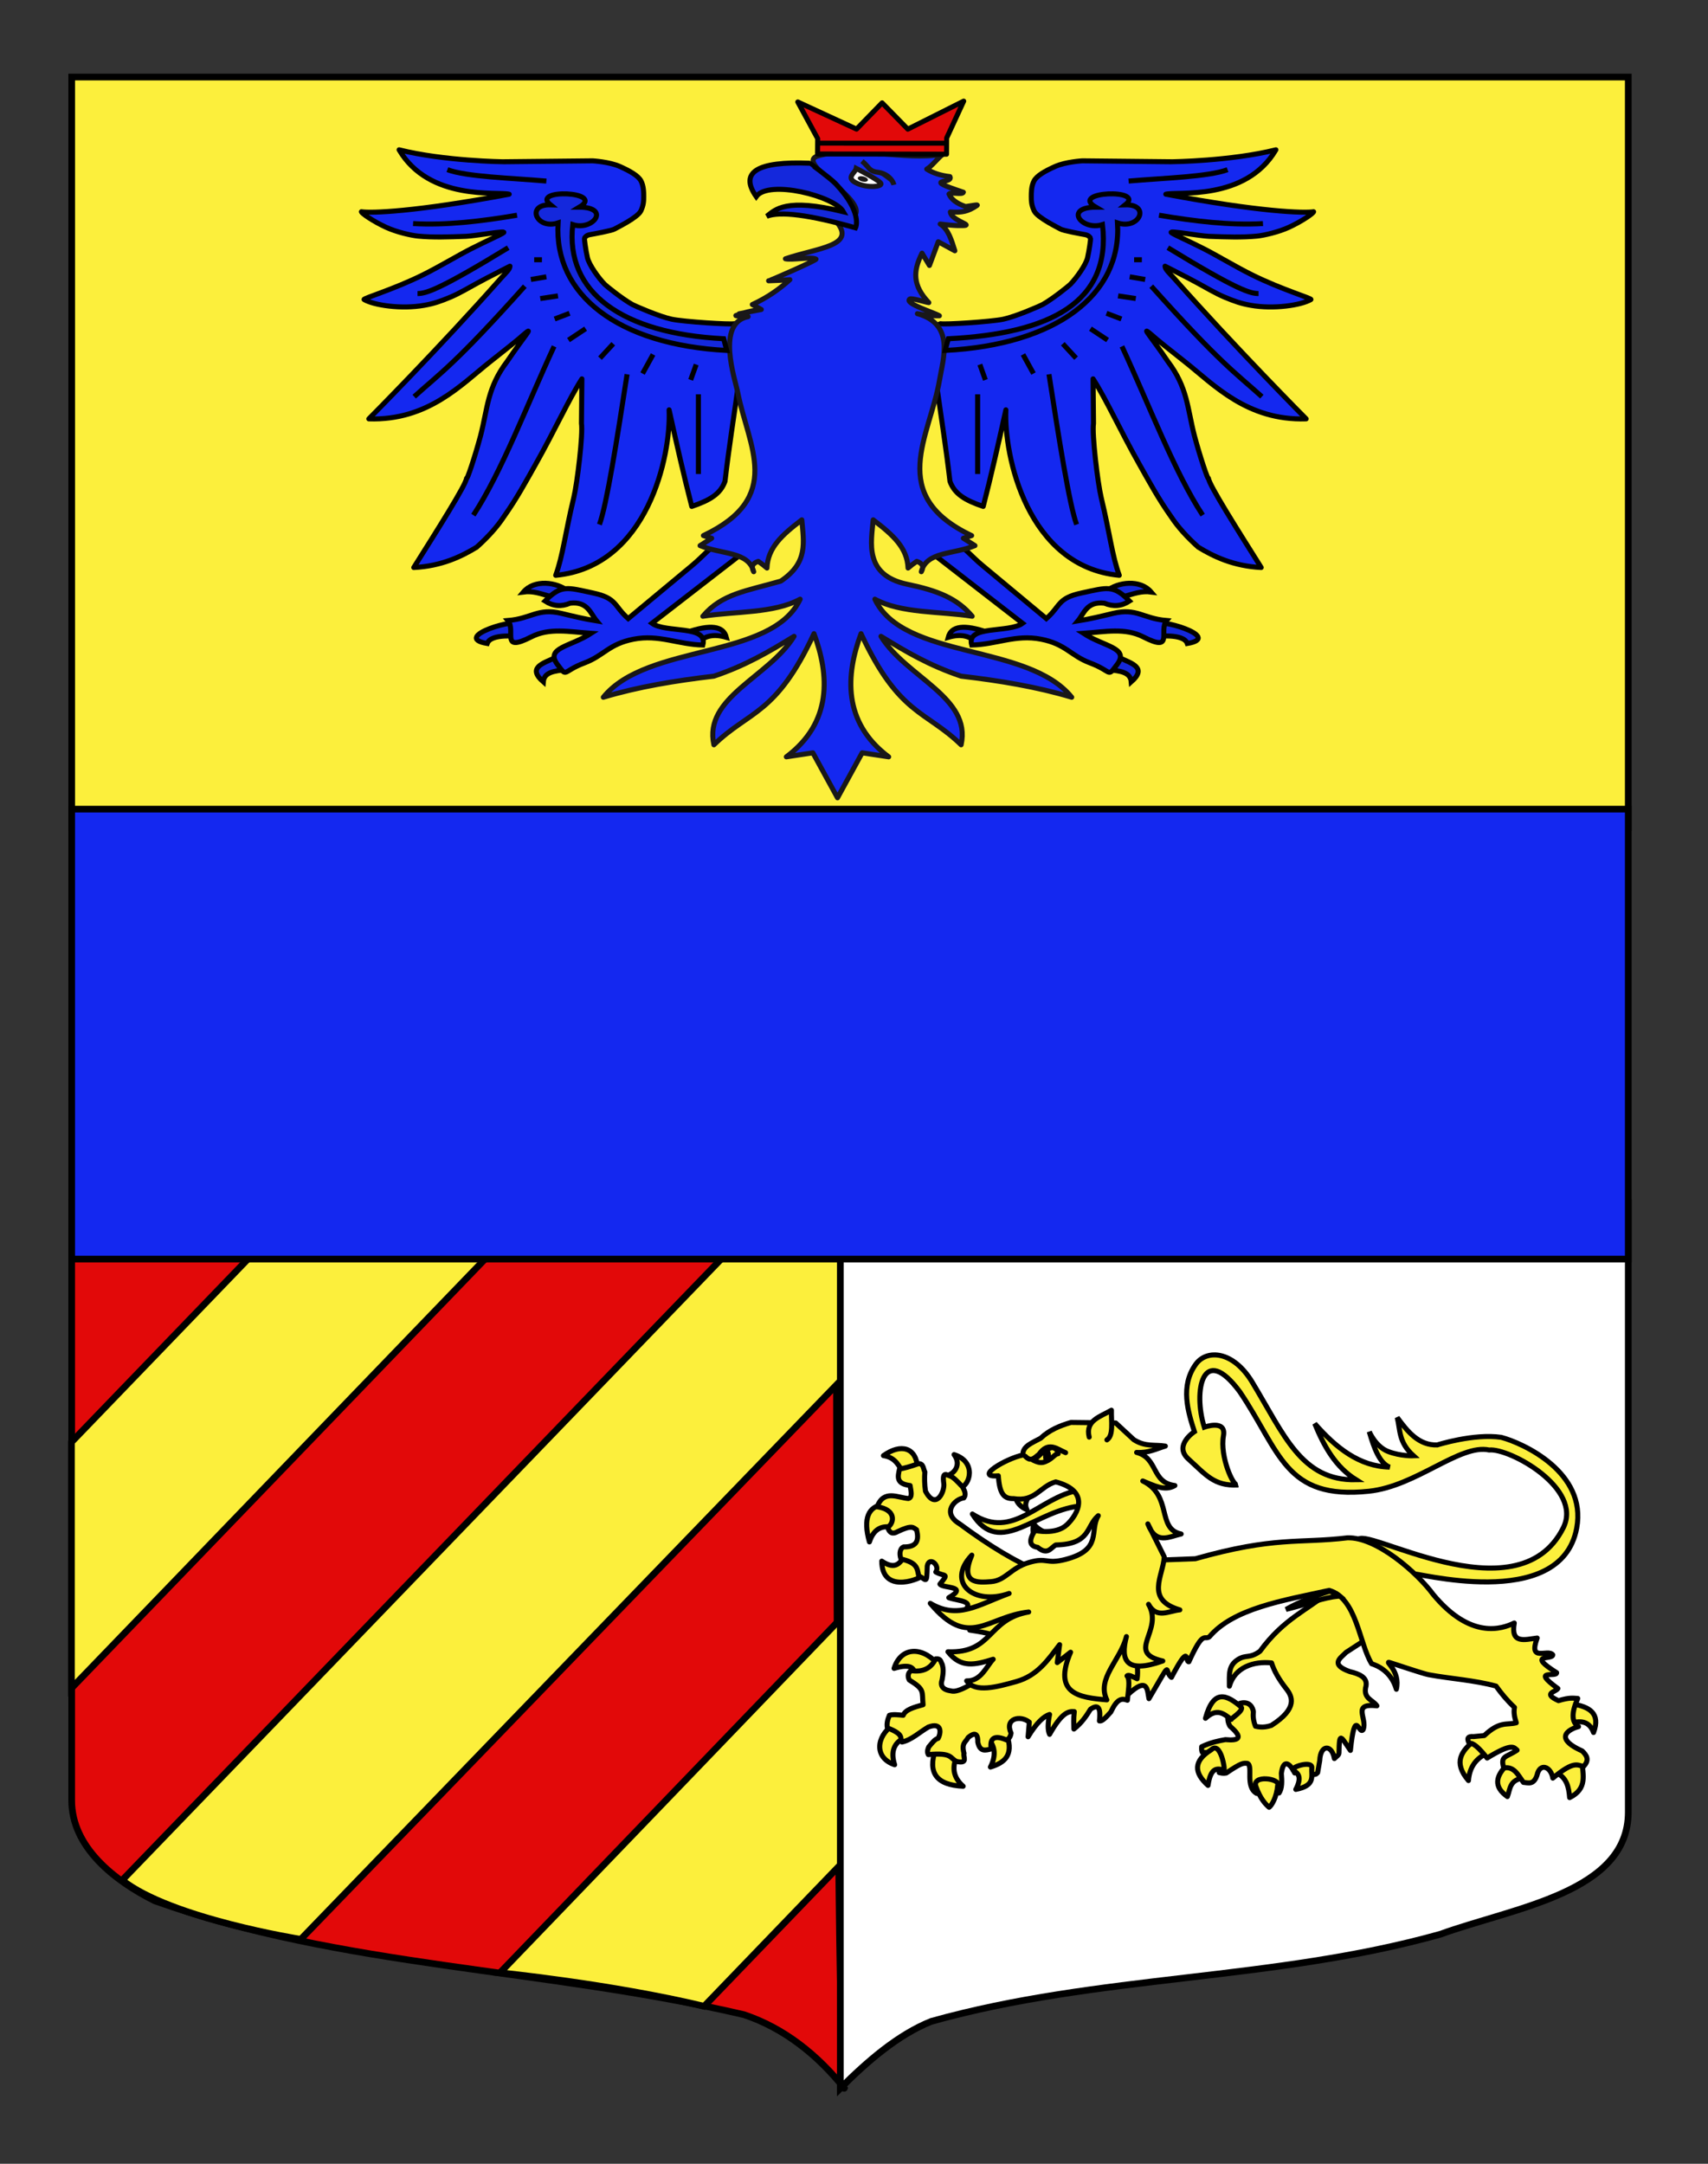 <?xml version="1.0" encoding="utf-8"?>
<!-- Generator: Adobe Illustrator 15.1.0, SVG Export Plug-In . SVG Version: 6.00 Build 0)  -->
<!DOCTYPE svg PUBLIC "-//W3C//DTD SVG 1.1//EN" "http://www.w3.org/Graphics/SVG/1.1/DTD/svg11.dtd">
<svg version="1.1" id="Calque_2" xmlns="http://www.w3.org/2000/svg" xmlns:xlink="http://www.w3.org/1999/xlink" x="0px" y="0px"
	 width="255.118px" height="323.149px" viewBox="0 0 255.118 323.149" enable-background="new 0 0 255.118 323.149"
	 xml:space="preserve">
<rect x="0" y="0" width="255.118" height="323.149" fill="#333333" stroke="none"/>
<path id="Pointe" fill="#E20909" stroke="#000000" d="M10.707,179.63c78,0,36.215,0,114.215,0c0,135.584,1.191,132.25,1.191,132.25
	c-4-5-9-9-15-11c-30-7-60-7-88-17c-6-3-12.406-8-12.406-15C10.707,245.339,10.707,316.005,10.707,179.63z"/>
<g>
	<path fill="#FCEF3C" stroke="#000000" d="M198.789,202.419l-93.617,97.211c-13.917-3.333-30.5-5-30.5-5l105.75-109.894
		L198.789,202.419z"/>
	<path fill="#FCEF3C" stroke="#000000" d="M162.539,167.919L44.921,289.63c0,0-19.417-3.083-26.667-8.833l125.917-130.561
		L162.539,167.919z"/>
	<polygon fill="#FCEF3C" stroke="#000000" points="126.289,132.169 10.671,252.13 10.671,215.38 107.921,114.486 	"/>
</g>
<rect id="Chef" x="10.709" y="11.506" fill="#FCEF3C" stroke="#000000" width="232.5" height="112.079"/>
<g id="Aigle">
	<path id="path2764" fill="#1428F0" stroke="#000000" stroke-width="0.75" stroke-linejoin="round" d="M110.804,48.802l-1.109-0.46
		c-0.526,0.159-7.534-0.283-9.373-0.671c-1.84-0.39-5.5-1.986-5.87-2.192c-1.482-0.826-3.887-2.767-4.12-3.005
		c-0.927-0.947-2.345-2.919-2.589-3.997c-0.245-1.083-0.494-2.827-0.435-2.916c0.058-0.088,0.219-0.409,0.778-0.511
		c0.629-0.113,3.326-0.607,3.704-0.844c0.301-0.188,3.451-1.693,3.933-2.711c0.412-0.871,0.428-1.483,0.428-2.119
		c0-0.637-0.005-1.605-0.414-2.366c-0.409-0.76-1.572-1.438-3.148-2.145c-1.577-0.707-4.063-0.845-4.063-0.845l-13.35,0.137
		c-0.014,0.002-8.862-0.102-15.563-1.786c4.512,7.708,14.82,6.191,16.444,6.633c-14.119,2.656-20.698,2.845-22.075,2.617
		c0.021,0.231,1.724,1.418,3.671,2.316c1.576,0.729,3.759,1.223,4.796,1.324c2.174,0.213,4.569,0.132,7.151,0.032
		c1.445-0.056,6.016-0.911,5.638-0.562c-0.296,0.273-2.327,1.129-4.811,2.394c-2.183,1.11-4.712,2.66-7.207,3.902
		c-4.462,2.222-9.092,3.558-8.831,3.709c1.473,0.858,5.569,1.468,8.971,0.861c1.46-0.26,2.369-0.572,3.964-1.239
		c1.233-0.517,2.948-1.521,3.965-2.076c1.93-1.055,3.743-1.927,4.882-2.53c-0.003,0.475-0.607,0.982-1.343,1.802
		c-9.227,10.43-19.739,21-19.739,21c8.835,0.296,13.827-5.144,18.076-8.497c5.408-4.266,4.173-3.373,5.342-4.335
		c1.169-0.963-0.279,0.607-2.745,4.241c-2.986,3.945-2.91,6.966-3.984,11.119c-0.828,3.1-2.058,6.774-2.09,6.345
		c-0.115,1.034-4.355,7.712-7.884,13.328c4.169-0.204,7.161-1.67,9.402-3.041c1.665-1.492,3.047-3.01,4.088-4.596
		c1.899-2.676,3.273-5.238,4.657-7.686c2.899-5.127,4.923-9.652,6.965-12.853l-0.065,6.655c0.246,1.59-0.618,8.871-1.153,11.101
		c-1.301,5.418-1.616,8.635-2.695,11.585c13.722-1.292,17.253-17.885,16.937-24.712c1.129,5.107,2.258,10.066,3.387,14.425
		c2.742-0.927,4.291-1.88,4.963-3.747c0.604-5.164,1.324-9.604,1.927-13.965l5.665-6.646L110.804,48.802z"/>
	<path id="path5440" fill="#1428F0" stroke="#000000" stroke-width="0.75" stroke-linejoin="round" d="M139.386,48.802l1.109-0.46
		c0.525,0.159,7.533-0.283,9.373-0.671c1.84-0.39,5.5-1.986,5.869-2.192c1.482-0.826,3.887-2.767,4.12-3.005
		c0.928-0.947,2.345-2.919,2.589-3.997c0.245-1.083,0.494-2.827,0.436-2.916c-0.059-0.088-0.219-0.409-0.777-0.511
		c-0.631-0.113-3.327-0.607-3.705-0.844c-0.301-0.188-3.451-1.693-3.932-2.711c-0.412-0.871-0.43-1.483-0.43-2.119
		c0-0.637,0.006-1.605,0.415-2.366c0.408-0.76,1.571-1.438,3.148-2.145s4.063-0.845,4.063-0.845l13.35,0.137
		c0.014,0.002,8.86-0.102,15.562-1.786c-4.512,7.708-14.82,6.191-16.444,6.633c14.12,2.657,20.698,2.845,22.075,2.617
		c-0.021,0.231-1.725,1.418-3.671,2.316c-1.576,0.729-3.76,1.224-4.797,1.324c-2.175,0.213-4.569,0.133-7.151,0.033
		c-1.445-0.057-6.016-0.912-5.639-0.563c0.297,0.273,2.326,1.129,4.811,2.394c2.184,1.111,4.713,2.66,7.208,3.902
		c4.462,2.222,9.091,3.558,8.831,3.709c-1.473,0.858-5.57,1.469-8.971,0.862c-1.461-0.261-2.369-0.573-3.965-1.24
		c-1.232-0.516-2.947-1.521-3.966-2.076c-1.929-1.055-3.743-1.927-4.882-2.53c0.004,0.475,0.607,0.982,1.344,1.803
		c9.227,10.429,19.738,20.999,19.738,20.999c-8.835,0.296-13.826-5.144-18.076-8.496c-5.408-4.267-4.172-3.374-5.342-4.336
		c-1.169-0.963,0.279,0.607,2.745,4.241c2.985,3.945,2.909,6.967,3.983,11.12c0.828,3.099,2.058,6.773,2.09,6.344
		c0.115,1.035,4.355,7.712,7.884,13.328c-4.169-0.204-7.161-1.67-9.401-3.041c-1.665-1.492-3.047-3.009-4.089-4.596
		c-1.898-2.676-3.274-5.237-4.658-7.686c-2.899-5.127-4.923-9.652-6.964-12.854l0.064,6.656c-0.246,1.59,0.617,8.871,1.153,11.101
		c1.301,5.418,1.616,8.635,2.694,11.586c-13.721-1.293-17.252-17.886-16.936-24.713c-1.129,5.107-2.258,10.066-3.387,14.425
		c-2.742-0.927-4.291-1.88-4.965-3.747c-0.602-5.164-1.323-9.604-1.927-13.965l-5.665-6.646L139.386,48.802z"/>
	<g id="Patte_1_">
		<g id="g12543">
			<path id="path6333" fill="#1428DC" stroke="#000000" stroke-width="0.75" d="M77.464,94.999c0.011-0.041,0.104-1.65,0.103-1.637
				c0.16-1.337-10.352,1.79-4.792,2.743C73.346,94.515,77.437,95.104,77.464,94.999C77.476,94.958,77.454,95.039,77.464,94.999z"/>
			<path id="path8112" fill="#1428DC" stroke="#000000" stroke-width="0.75" d="M84.911,88.311
				c-1.857,2.105-3.803-0.301-6.731,0.101C79.785,86.524,83.095,86.86,84.911,88.311L84.911,88.311z"/>
			<path id="path9884" fill="#1428DC" stroke="#000000" stroke-width="0.75" d="M84.415,100.01c1.503-0.221,0.557-2.699-1.445-1.8
				s-4.202,1.536-1.817,3.624C81.273,100.325,82.912,100.229,84.415,100.01C85.918,99.789,82.912,100.229,84.415,100.01z"/>
			<path id="path11656" fill="#1428DC" stroke="#000000" stroke-width="0.75" d="M102.585,94.435c3.516-1.222,5.473-0.96,5.905,0.75
				c-1.869-0.544-3.084-0.21-3.964,0.574"/>
		</g>
		<path id="path5446" fill="#1428F0" stroke="#000000" stroke-width="0.75" d="M112.165,81.637
			c-5.535-1.676-5.283-0.104-8.843,2.857c-3.164,2.63-6.328,5.261-9.491,7.892c-2.161-1.888-1.617-3.049-5.272-3.829
			c-3.83-0.816-4.712-1.278-7.151,1.208c1.187,0.772,2.438,0.878,3.75,0.319c2.635-0.304,3.038,1.539,3.964,2.651
			c-1.796-0.283-3.534-0.71-5.255-1.123c-3.566-0.857-4.432,0.768-8.003,1.06c1.262,1.521-1.208,4.846,3.491,2.444
			c2.717-1.387,5.646-0.769,8.942-0.531c-3.074,2.007-6.924,2.143-5.031,4.659c1.529,2.032,0.63,1.044,4.049-0.241
			c2.89-1.086,3.622-2.828,7.331-3.545c3.796-0.732,6.607,0.791,10.334,0.876c0.844-3.022-5.537-1.749-7.599-3.249L112.165,81.637
			L112.165,81.637z"/>
	</g>
	<g id="Patte" transform="matrix(-1,0,0,1,714.467,0)">
		<g id="g12559">
			<path id="path12561" fill="#1428DC" stroke="#000000" stroke-width="0.75" d="M541.811,94.999
				c0.012-0.041,0.104-1.65,0.103-1.637c0.174-1.331-10.364,1.788-4.792,2.743C537.69,94.521,541.786,95.097,541.811,94.999
				C541.823,94.958,541.801,95.039,541.811,94.999z"/>
			<path id="path12563" fill="#1428DC" stroke="#000000" stroke-width="0.75" d="M549.258,88.311
				c-1.858,2.105-3.804-0.301-6.731,0.101C544.133,86.524,547.442,86.861,549.258,88.311L549.258,88.311z"/>
			<path id="path12565" fill="#1428DC" stroke="#000000" stroke-width="0.75" d="M548.762,100.01c1.503-0.221,0.557-2.699-1.445-1.8
				c-2.004,0.899-4.201,1.536-1.818,3.624C545.621,100.325,547.258,100.229,548.762,100.01
				C550.266,99.789,547.258,100.229,548.762,100.01z"/>
			<path id="path12567" fill="#1428DC" stroke="#000000" stroke-width="0.75" d="M566.932,94.435c3.516-1.222,5.473-0.96,5.904,0.75
				c-1.868-0.544-3.084-0.21-3.964,0.574"/>
		</g>
		<path id="path12569" fill="#1428F0" stroke="#000000" stroke-width="0.75" d="M576.512,81.637
			c-5.535-1.676-5.283-0.104-8.844,2.857c-3.163,2.63-6.327,5.261-9.491,7.892c-2.16-1.888-1.616-3.049-5.271-3.829
			c-3.831-0.816-4.712-1.278-7.15,1.208c1.187,0.772,2.437,0.878,3.751,0.319c2.635-0.304,3.037,1.539,3.963,2.651
			c-1.795-0.283-3.533-0.71-5.254-1.123c-3.566-0.857-4.433,0.768-8.004,1.06c1.258,1.522-1.206,4.845,3.49,2.444
			c2.717-1.387,5.646-0.769,8.942-0.531c-3.073,2.007-6.925,2.143-5.031,4.659c1.53,2.032,0.63,1.043,4.05-0.241
			c2.89-1.086,3.621-2.828,7.331-3.545c3.796-0.732,6.606,0.79,10.334,0.876c0.851-3.021-5.539-1.75-7.599-3.249L576.512,81.637
			L576.512,81.637z"/>
	</g>
	<path id="Langue" display="none" fill="#1428DC" stroke="#191718" stroke-width="0.75" stroke-linejoin="round" d="M125.802,30.139
		c1.098,0.219,1.656-2.167-1.227-1.697c-8.294,1.658-13.742,2.496-14.483-0.671c-0.396-0.866-2.962-1.364-2.277,0.353
		C111.554,33.47,118.166,29.011,125.802,30.139z"/>
	<path id="path13458" fill="#1428F0" stroke="#191718" stroke-width="0.75" stroke-linejoin="round" d="M113.713,46.223
		c-1.381,0.155-2.65,0.458-3.804,0.909c0.03,0.085,1.922,0.096,1.843,0.158c-4.873,0.944-1.93,9.416-1.553,11.339
		c1.571,8.039,6.949,15.625-5.136,21.357l1.239,0.399l-1.734,1.101c3.321,1.363,7.249,0.852,8.011,3.9
		c-0.419-0.737-0.193-1.255,0.678-1.553c0.467,0.318,0.901,0.652,1.304,1.002c0.119-3.031,2.227-4.937,5.203-7.199
		c0.291,3.371,0.975,6.389-3.138,9.149c-5.093,1.478-8.826,1.87-11.645,5.249c4.85-0.757,10.606-0.406,14.536-2.55
		c-4.245,9.064-22.88,6.555-29.402,14.648c5.206-1.565,10.83-2.487,16.518-3.15c4.768-1.6,8.196-3.64,11.975-5.949
		c-3.734,6.092-13.558,9.089-11.975,16.199c5.313-5.159,9.276-4.413,14.949-16.599c2.281,6.13,2.777,13.221-4.13,18.398l3.964-0.601
		l3.68,6.72l3.68-6.72l3.964,0.601c-6.907-5.178-6.411-12.269-4.13-18.398c5.673,12.186,9.636,11.439,14.949,16.599
		c1.582-7.11-8.24-10.107-11.975-16.199c3.779,2.31,7.208,4.35,11.975,5.949c5.689,0.663,11.312,1.585,16.518,3.15
		c-6.522-8.095-25.157-5.584-29.402-14.648c3.932,2.143,9.686,1.792,14.536,2.55c-2.229-2.673-5.19-3.842-9.68-4.774
		c-6.547-1.361-5.386-6.359-5.104-9.624c2.977,2.263,5.086,4.168,5.205,7.199c0.402-0.35,0.836-0.684,1.303-1.002
		c0.871,0.298,1.097,0.815,0.678,1.553c0.764-3.049,4.69-2.537,8.012-3.9l-1.734-1.101l1.239-0.399
		c-12.767-6.055-6.21-14.821-4.79-23.25c0.544-3.23,2.291-8.33-3.312-9.892c1.075,0.235,2.171,0.34,3.286,0.315
		c-0.657-0.438-5.315-1.845-4.423-2.498c0.271-0.198,2.451,0.504,2.844,0.534c-2.437-2.571-2.369-4.686-1.017-7.387l1.109,1.838
		l1.318-3.543l2.478,1.352c-0.5-1.572-0.945-3.201-2.191-3.999c2.079,0.286,3.556,0.269,3.811,0.192
		c0.541-0.16-2.189-0.856-2.293-1.994c1.773,0.12,2.627-0.059,3.979-0.968c0.412-0.277-1.928,0.297-1.827,0.116
		c-1.231-0.439-2.017-1.048-2.358-1.825c0.332-0.341,2.009,0.16,2.153-0.269c-6.567-2.173-1.405-1.16-2.01-2.333
		c-1.384-0.161-2.538-0.534-3.463-1.12c0.796-0.449,1.696-1.716,2.418-2.21c-5.891,1.016-12.954-1.388-18.675,0.245
		c-4.242,1.212,12.121,8.719,2.82,9.889c2.957,3.571-2.955,3.855-7.669,5.468c1.041,0.22,3.853-0.338,4.562,0.048
		c0.227,0.121-6.917,3.247-7.077,3.238c1.062-0.032,2.121-0.086,3.176-0.164c-1.567,1.408-3.36,2.679-5.606,3.712L113.713,46.223
		C106.239,47.669,113.713,46.223,113.713,46.223z"/>
	<path fill="#1D1D1B" stroke="#191718" stroke-width="0.75" stroke-miterlimit="10" d="M128.745,24.061
		c1.12,0.901,0.997,1.5,2.364,1.667c1.368,0.169,2.243,1.12,2.411,1.88"/>
	<path fill="#FFFFFF" stroke="#191718" stroke-width="0.75" stroke-miterlimit="10" d="M127.886,25.144
		c-0.151,0.737-1.754,1.42,0.203,2.272c1.623,0.706,3.651,0.46,3.5,0C131.437,26.955,127.886,25.144,127.886,25.144z"/>
	<path fill="#191718" d="M128.208,26.429c0.193-0.157,0.652-0.148,1.024,0.02c0.374,0.167,0.519,0.432,0.325,0.589
		c-0.192,0.157-0.652,0.148-1.024-0.019C128.16,26.851,128.015,26.587,128.208,26.429z"/>
	<path id="path23256" fill="none" stroke="#000000" stroke-width="0.75" d="M61.703,33.391c4.918,0.285,10.171-0.342,15.527-1.249"
		/>
	<path id="path23258" fill="none" stroke="#000000" stroke-width="0.75" d="M75.909,36.99c-10.506,6.416-12.34,6.851-13.545,6.85"/>
	<path id="path23260" fill="none" stroke="#000000" stroke-width="0.75" d="M61.868,59.238c3.968-3.577,6.111-4.873,16.519-16.498"
		/>
	<path id="path23262" fill="none" stroke="#000000" stroke-width="0.75" d="M70.705,76.937c4.199-6.382,8.055-16.577,12.058-25.207"
		/>
	<path id="path23264" fill="none" stroke="#000000" stroke-width="0.75" d="M89.535,78.337c1.082-2.933,2.622-12.662,4.13-22.438"/>
	<path id="path23266" fill="none" stroke="#000000" stroke-width="0.75" d="M104.319,70.788v-11.9"/>
	<path id="path25927" fill="none" stroke="#000000" stroke-width="0.75" d="M80.946,38.791H79.79"/>
	<path id="path25929" fill="none" stroke="#000000" stroke-width="0.75" d="M81.607,41.341l-2.312,0.399"/>
	<path id="path25931" fill="none" stroke="#000000" stroke-width="0.75" d="M83.341,44.189l-2.643,0.4"/>
	<path id="path25933" fill="none" stroke="#000000" stroke-width="0.75" d="M85.076,46.789l-2.23,0.851"/>
	<path id="path25935" fill="none" stroke="#000000" stroke-width="0.75" d="M87.471,49.089l-2.56,1.701"/>
	<path id="path25937" fill="none" stroke="#000000" stroke-width="0.75" d="M91.6,51.34l-1.982,2.149"/>
	<path id="path25939" fill="none" stroke="#000000" stroke-width="0.75" d="M97.547,52.939l-1.569,2.85"/>
	<path id="path25941" fill="none" stroke="#000000" stroke-width="0.75" d="M103.989,54.438l-0.826,2.3"/>
	<path id="path23254" fill="none" stroke="#000000" stroke-width="0.75" d="M81.607,27.042c-5.343-0.463-11.862-0.627-14.784-1.7"/>
	<path id="path26848" fill="none" stroke="#000000" stroke-width="0.75" d="M188.644,33.391c-4.918,0.285-10.172-0.342-15.527-1.249
		"/>
	<path id="path26850" fill="none" stroke="#000000" stroke-width="0.75" d="M174.439,36.99c10.505,6.416,12.34,6.851,13.545,6.85"/>
	<path id="path26852" fill="none" stroke="#000000" stroke-width="0.75" d="M188.479,59.238c-3.968-3.577-6.11-4.873-16.519-16.498"
		/>
	<path id="path26854" fill="none" stroke="#000000" stroke-width="0.75" d="M179.642,76.937
		c-4.199-6.382-8.055-16.577-12.059-25.207"/>
	<path id="path26856" fill="none" stroke="#000000" stroke-width="0.75" d="M160.811,78.337c-1.081-2.933-2.62-12.662-4.13-22.438"
		/>
	<path id="path26858" fill="none" stroke="#000000" stroke-width="0.75" d="M146.028,70.788v-11.9"/>
	<path id="path26864" fill="none" stroke="#000000" stroke-width="0.75" d="M169.401,38.791h1.155"/>
	<path id="path26866" fill="none" stroke="#000000" stroke-width="0.75" d="M168.74,41.341l2.312,0.399"/>
	<path id="path26868" fill="none" stroke="#000000" stroke-width="0.75" d="M167.005,44.189l2.643,0.4"/>
	<path id="path26870" fill="none" stroke="#000000" stroke-width="0.75" d="M165.271,46.789l2.229,0.851"/>
	<path id="path26872" fill="none" stroke="#000000" stroke-width="0.75" d="M162.876,49.089l2.56,1.701"/>
	<path id="path26874" fill="none" stroke="#000000" stroke-width="0.75" d="M158.747,51.34l1.982,2.149"/>
	<path id="path26876" fill="none" stroke="#000000" stroke-width="0.75" d="M152.8,52.939l1.568,2.85"/>
	<path id="path26878" fill="none" stroke="#000000" stroke-width="0.75" d="M146.359,54.438l0.825,2.3"/>
	<path id="path28728" fill="none" stroke="#000000" stroke-width="0.75" d="M168.575,27.042c5.343-0.463,11.862-0.627,14.784-1.7"/>
	<path id="path26860" fill="#1428DC" stroke="#000000" stroke-width="0.75" d="M141.655,50.59c0,0-0.274,0.843-0.464,1.75
		c16.631-0.866,26.396-8.334,25.727-19.049c3.308,1.071,4.96-2.802,1.158-2.699c3.129-2.451-8.477-2.021-4.404,0.35
		c-4.842,0.021-2.062,3.589,1.004,2.6C166.03,45.213,156.748,49.825,141.655,50.59L141.655,50.59L141.655,50.59z"/>
	<path id="path25038" fill="#1428DC" stroke="#000000" stroke-width="0.75" d="M108.096,50.59l0.454,1.75
		c-16.286-0.866-25.849-8.334-25.192-19.049c-3.24,1.071-4.858-2.802-1.135-2.699c-3.063-2.451,8.3-2.021,4.312,0.35
		c4.742,0.021,2.02,3.589-0.983,2.6C84.396,43.708,92.948,49.81,108.096,50.59C108.096,50.59,107.753,50.571,108.096,50.59
		L108.096,50.59z"/>
	<path id="Bec" fill="#1428DC" stroke="#000000" stroke-width="0.75" d="M124.838,27.463c4.083,4.333,2.95,6.564,2.95,6.564
		c-6.971-1.977-11.27-2.489-13.257-1.731c1.238-0.968,2.833-2.801,11.446-0.673c-1.306-2.341-11.187-4.834-13.023-2.262
		c-2.552-3.643,0.119-5.303,8-4.985C120.956,24.376,124.044,26.621,124.838,27.463z"/>
</g>
<g id="Couronne" transform="translate(-335,-434.713)">
	<path id="path1872" fill="#E20909" stroke="#000000" stroke-width="0.75" stroke-linejoin="round" d="M470.597,454.002l8.347-4.183
		l-2.545,5.505l-0.016,2.418l-19.271-0.034l0.024-2.285l-2.972-5.482l8.774,4.053l3.817-3.919L470.597,454.002z"/>
	<path id="path3748" fill="#E20909" stroke="#000000" stroke-width="0.75" stroke-linejoin="round" d="M457.094,456.09l19.349,0.005
		"/>
</g>
<path id="Pointe_senestre" fill="#FFFFFF" stroke="#000000" d="M125.517,179.63c78,0,39.694,0,117.694,0c0,135.584,0-19.667,0,91
	c0,12.043-17.099,14.25-28.1,18.25c-25,7-51,6-76,13c-5,2-9.596,6-13.595,10V179.63z"/>
<rect x="10.709" y="120.844" fill="#1428F0" stroke="#000000" width="232.5" height="67.192"/>
<g id="Lion">
	<path id="Queue" fill="#FCEF3C" stroke="#000000" stroke-width="0.75" d="M210.889,235.041c-0.071-0.445,22.248,5.957,24.62-6.839
		c1.544-8.322-8.018-12.683-11.273-13.54c-4.104-0.605-9.561,1.133-9.561,1.133c-2.723,0.09-4.388-1.928-5.976-4.098
		c0.479,1.876,0.158,3.675,2.43,5.722c0,0-1.905,0.08-3.792-0.647c-1.888-0.728-2.816-2.961-2.816-2.961
		c0.728,2.555,1.589,4.745,3.05,5.3c-4.542-0.104-8.023-2.9-11.191-6.498c1.374,3.384,3.101,6.466,6.179,8.387
		c-8.182,0.165-10.741-6.695-15.534-14.606c-2.824-4.662-6.763-4.922-8.405-2.665c-2.377,3.266-1.167,7.134-0.215,10.082
		c0,0-3.155,2.058-0.905,4.081c2.609,2.348,3.834,4.061,7.365,3.887c-0.637,0.313-2.682-4.246-2.122-7.352
		c0.45-2.5-2.863-1.283-2.863-1.283c-1.7-5.398-0.23-12.759,5.314-5.273c6.063,8.99,6.73,16.155,19.27,14.839
		c7.121-0.748,13.581-7.101,17.967-6.159c3.007-0.311,14.029,5.69,11.068,11.619c-6.883,13.783-30.396-0.802-30.673,1.917
		L210.889,235.041z"/>
	<g id="Posterieur_droit" transform="translate(-57.014,-105.425)">
		<path id="path2770" fill="#FCEF3C" stroke="#000000" stroke-width="0.75" stroke-linecap="round" stroke-linejoin="round" d="
			M262.303,348.776l-5.61-7.479l-1.121,1.807c-3.214,2.778-6.784,4.011-10.362,8.931c-1.542,1.119-2.046,0.467-3.246,1.202
			c-1.556,0.952-1.308,2.323-1.324,4.015c0.798-2.822,3.603-3.767,6.304-3.48c0.342,1.115,1.038,2.396,2.209,3.886
			c0.831,1.056,1.822,2.863-2.243,5.454c-0.454,0.136-1.249,0.394-2.368,0.124c-0.35-0.874-0.375-1.554-0.312-2.182
			c-0.533-2.954-5.062-0.465-3.49,2.182c1.992,1.708,1.387,2.195-0.686,1.994c-1.048,0.189-2.099,0.383-3.553,1.06
			c-0.018,0.351-0.021,0.687,0.125,0.873c2.265-0.267,2.509,2.399,2.492,2.991c0.305,0.069,0.596,0.153,1.061,0.062
			c2.309-1.569,2.542-1.485,3.151-1.436c0.915,0.332-0.406,3.487,1.397,4.489c1.138-2.365,3.062-0.985,3.337-0.071
			c0.463-0.675,0.436-1.769,0.34-2.921c0.334-2.558,1.497-1.14,1.995-0.062c1.17-1.536,1.794-0.976,2.576,0.187
			c0.558,0.08,0.617-0.005,0.852-0.249l0.312-1.808c0.1-2.425,1.812-2.428,2.185-0.282c0.298-0.323,0.686-0.506,0.69-0.84
			c0.045-3.271,0.243-2.506,1.705-0.381c0.706-6.685,1.269-2.169,1.9-3.108c0.694-1.67-1.787-3.982,2.058-3.553
			c-0.617-0.93-2.148-1.06-1.621-2.991c0.198-1.235-0.946-1.766-2.43-2.119c-3.091-1.101-1.28-2.088-0.561-2.867l2.681-1.741
			L262.303,348.776z"/>
		<g id="g7203">
			<path id="path7195" fill="#FCEF3C" stroke="#000000" stroke-width="0.75" stroke-linecap="round" stroke-linejoin="round" d="
				M240.923,362.217c-0.132-0.072,1.884-1.3,1.5-1.843c-2.123-1.813-4.133-2.826-5.354,1.671
				C238.812,360.424,239.846,361.403,240.923,362.217z"/>
			<path id="path7197" fill="#FCEF3C" stroke="#000000" stroke-width="0.75" stroke-linecap="round" stroke-linejoin="round" d="
				M239.811,369.754c0.283,0.332-0.431-4.432-1.885-2.999c-2.679,1.65-2.586,3.434-0.472,5.312
				C237.865,369.274,238.844,369.542,239.811,369.754z"/>
			<path id="path7199" fill="#FCEF3C" stroke="#000000" stroke-width="0.75" stroke-linecap="round" stroke-linejoin="round" d="
				M247.861,372.024c0.212-0.489-0.759-0.888-1.705-0.938c-0.944-0.049-1.865,0.248-1.55,1.152c0.677,1.881,1.47,2.672,1.97,3.1
				C246.961,375.06,247.699,373.876,247.861,372.024z"/>
			<path id="path7201" fill="#FCEF3C" stroke="#000000" stroke-width="0.75" stroke-linecap="round" stroke-linejoin="round" d="
				M252.959,369.455c0.113-1.223-3.497-0.044-2.741,0.386c0.756,0.429,1.277,1.044,0.342,2.826
				C253.579,372.088,252.845,370.678,252.959,369.455z"/>
		</g>
	</g>
	<g id="Anterieur_droit_1_" transform="translate(-57.014,-105.425)">
		<g id="g8094">
			<path id="path6302" fill="#FCEF3C" stroke="#000000" stroke-width="0.75" stroke-linecap="round" stroke-linejoin="round" d="
				M194.059,324.642c0.179,0.491-0.315,0.581-1.959,0.914c-0.82-1.036-1.161-2.436-3.131-2.741
				C191.627,320.928,193.897,321.627,194.059,324.642z"/>
			<path id="path7189" fill="#FCEF3C" stroke="#000000" stroke-width="0.75" stroke-linecap="round" stroke-linejoin="round" d="
				M200.366,327.655c0.006,1.079-2.026-1.224-2.119-1.795c1.332-0.244,2.407-1.686,1.274-3.196
				C202.911,323.725,201.95,327.301,200.366,327.655z"/>
			<path id="path7191" fill="#FCEF3C" stroke="#000000" stroke-width="0.75" stroke-linecap="round" stroke-linejoin="round" d="
				M190.301,333.522c1.556,0.305,0.838-3.773-1.37-3.426c-2.207,0.348-3.044,2.065-2.056,5.61
				C187.519,333.732,188.746,333.217,190.301,333.522z"/>
			<path id="path7193" fill="#FCEF3C" stroke="#000000" stroke-width="0.75" stroke-linecap="round" stroke-linejoin="round" d="
				M194.927,340.717c-0.08-2.18-2.632-4.313-2.783-2.827c-0.718,0.852-1.293,2.11-3.427,0.687
				C188.752,343.27,193.797,341.535,194.927,340.717z"/>
		</g>
		<path id="path1883" fill="#FCEF3C" stroke="#000000" stroke-width="0.75" stroke-linecap="round" stroke-linejoin="round" d="
			M211.42,352.491l2.908-10.181l-1.807-2.07c-3.688-1.493-7.77-3.974-12.163-7.229c-2.77-1.647-0.707-3.724,0.617-3.878
			c0.374-0.49,0.151-1.021-0.176-1.63c-0.899-0.971-1.422-1.482-1.852-1.631c-0.538-0.172-1.218-0.782-0.97,1.058
			c0.192,1.302-1.202,4.103-2.731,1.189c-0.146-0.998-0.159-2.082-0.089-2.864c-0.253-0.48-0.187-1.281-0.97-1.234
			c-1.246,0.448-2.162,0.698-2.819,0.794c-0.258,1.167-0.534,2.203,1.586,2.468c0.127,0.83,0.396,1.783-0.265,1.939
			c-1.597-0.122-3.657-1.382-4.671,1.234c2.868,0.404,2.608,2.392,1.586,3.084c0.265,0.853,0.764,1.058,1.498,0.617
			c2.232-1.06,2.326-0.559,2.821-0.265c0.364,1.478,0.147,2.596-1.939,2.556c-0.495,0.184-0.699,0.939-0.396,1.808
			c2.396,0.546,2.42,1.342,2.644,2.512c1.152,0.52,1.21,1.464,1.278-1.455c0.299-1.541,1.959-0.082,1.278,0.882
			c1.299,0.76,2.083,0.051,0.617,1.807c0.422,0.671,4.388,0.236,1.322,2.027c1.365,0.544,4.604,0.384,1.63,2.556
			c0.676,0.722,5.538,0.418,1.499,2.292c6.288,0.926,3.971,1.591,2.82,2.292l4.142,1.145L211.42,352.491z"/>
	</g>
	<g id="Corps" transform="translate(-57.014,-105.425)">
		<g id="g2799">
			<path id="path2791" fill="#FCEF3C" stroke="#000000" stroke-width="0.75" stroke-linecap="round" stroke-linejoin="round" d="
				M277.293,365.321c-1.955,1.553-3.292,3.277-0.939,6.025c0.153-2.043,1.17-3.396,2.938-4.148"/>
			<path id="path2793" fill="#FCEF3C" stroke="#000000" stroke-width="0.75" stroke-linecap="round" stroke-linejoin="round" d="
				M282.168,368.954c-1.771,1.706-2.099,3.321,0,4.785c0.451-1.14,0.247-2.583,2.665-2.815"/>
			<path id="path2795" fill="#FCEF3C" stroke="#000000" stroke-width="0.75" stroke-linecap="round" stroke-linejoin="round" d="
				M289.315,370.105c1.722,0.709,2.02,2.202,2.15,3.786c2.731-1.35,1.95-3.459,1.847-5.421"/>
			<path id="path2797" fill="#FCEF3C" stroke="#000000" stroke-width="0.75" stroke-linecap="round" stroke-linejoin="round" d="
				M291.799,362.746c1.474-0.419,2.652-0.169,3.239,1.424c1.078-2.877-0.625-3.881-3.239-4.27"/>
		</g>
		<g id="g1896">
			<path id="path1888" fill="#FCEF3C" stroke="#000000" stroke-width="0.75" stroke-linecap="round" stroke-linejoin="round" d="
				M190.344,363.073c-2.454,1.71-2.789,4.872,0.301,5.91c-0.639-1.992-0.076-3.289,1.455-4.025"/>
			<path id="path1890" fill="#FCEF3C" stroke="#000000" stroke-width="0.75" stroke-linecap="round" stroke-linejoin="round" d="
				M196.769,366.67c-1.233,3.483,0.092,5.354,4.111,5.524c-1.562-1.374-1.661-2.894-0.941-4.497"/>
			<path id="path1892" fill="#FCEF3C" stroke="#000000" stroke-width="0.75" stroke-linecap="round" stroke-linejoin="round" d="
				M207.433,364.615c1.009,2.999-0.436,4.09-2.484,4.711c0.878-1.729,0.661-3.022-0.171-4.067"/>
			<path id="path1894" fill="#FCEF3C" stroke="#000000" stroke-width="0.75" stroke-linecap="round" stroke-linejoin="round" d="
				M196.982,353.823c-2.491-2.666-5.474-2.273-6.424,0.771c2.297-0.691,2.942-0.169,3.084,0.728"/>
		</g>
		<path id="Contour_1_" fill="#FCEF3C" stroke="#000000" stroke-width="0.75" stroke-linecap="round" stroke-linejoin="round" d="
			M225.509,358.486c3.002-2.805,2.863-0.566,3.118,0.627c3.706-6.307,2.15-4.101,3.361-3.18c2.838-5.414,2.018-2.218,2.604-2.332
			c2.192-4.824,2.266-3.174,3.059-3.726c3.598-4.239,10.957-5.416,17.897-6.935c4.14,1.206,4.461,7.901,6.345,10.961
			c0.776,0.248,2.888,1.06,3.69,3.802c0.645-2.743-1.844-4.241-1.021-3.994c0.823,0.246,5.003,1.673,5.84,1.827
			c3.351,0.618,6.771,0.806,10.069,1.698c0.811,1.132,1.703,2.208,2.755,3.18c-0.158,0.817,0.033,1.564,0.273,2.302
			c-1.475,0.384-2.436-0.301-4.785,1.907l-1.575,0.152c-1.024-0.082-1.004,0.389-0.665,1.029c0.538-0.19,1.479,0.676,2.664,2.18
			c3.821-2.357,4.01-1.562,4.482-1.181c-1.669,1.122-2.521,0.776-1.998,2.664c1.547-0.307,2.157,1.075,2.937,2.151
			c0.738,0.057,1.522,0.422,2.029-1.061c0.414-1.934,2.08-1.32,2.362,0.425c3.251-2.703,3.65-1.89,4.603-1.757
			c0.921-0.966,0.462-1.655-0.212-2.302c-4.759-2.131-1.409-3.423-0.545-3.634c-1.075-0.658-1.065-2.098-0.121-4.209
			c-0.696-0.031-1.182-0.175-2.877,0.333c-2.457-1.117-0.384-1.28-0.091-1.817c-4.115-2.999-0.169-1.601-0.182-2.362
			c-4.589-2.914-0.602-1.866-0.575-2.665c-0.713-0.952-3.704,1.198-2.332-2.513c-1.83,0.23-3.998,0.942-3.422-2.242
			c-1.831,0.883-6.489,2.512-12.114-4.27c-2.331-3.18-8.452-8.602-12.81-8.449c-7.239,0.861-10.818-0.248-22.712,3.12l-18.837,0.695
			l-4.512,0.395c0.098,8.373-1.929,12.567-4.703,14.595c-0.138,0.1-1.94,0.923-2.083,1.011c-2.767,1.704-5.215,3.4-6.357,3.049
			c-1.298-0.181-1.647-0.789-1.332-1.695c0.15-0.798,0.247-1.584,0-2.302c-0.215-0.344-0.16-0.89-0.97-0.787
			c-0.773,1.548-2.054,1.981-3.634,1.756c-0.394,0.173-0.643,0.746-0.303,1.394c2.355,1.44,1.867,1.689,2.06,3.694
			c-1.332,0.366-2.661,0.734-2.968,1.574c-0.732-0.068-1.482-0.165-2.06,0c-0.288,0.663-0.419,1.296-0.303,1.878
			c2.581,1.016,1.808,1.472,2.181,2.119c1.454-0.322,2.628-1.481,3.937-2.24c2.049-0.768,1.917,0.861,1.454,1.696
			c-0.465,0.083-0.93,0.728-1.394,1.271c-0.28,0.644-0.176,0.902-0.061,1.15c3.671-0.347,3.199,0.573,4.24,1.029
			c1.767,0.362,0.916-0.703,1.09-1.21c-0.433-1.611,0.311-1.696,0.605-2.363c0.551-0.459,1.5-1.095,1.453,0.666
			c0.295,1.51,1.153,1.25,1.999,1.03c-0.266-1.778,0.631-2.056,2.302-1.332c0.326-0.17,0.581-0.459,0.666-1.029
			c-1.008-2.231,1.416-2.71,2.726-1.637l-0.182,2.181c1.29-2.142,2.404-3.098,3.21-3.33c-0.263,1.289-0.302,2.322,0,2.967
			c1.842-3.266,2.807-3.461,3.695-3.392c-0.141,1.167-0.072,1.813-0.061,2.604c1.184-0.938,1.854-1.949,2.482-2.968
			c1.351-0.939,1.505,0.134,1.333,1.758c0.363,0.073,0.863-0.39,1.695-1.333c0.955-2.02,1.629-2.073,2.482-1.756
			c0.088-1.239,0.477-3.083-0.06-3.635c0.213-0.268,0.922,0.16,1.514,0.424c0.182-1.139-0.029-2.748-0.242-4.36
			c0.639,0.008,0.984,0.308,1.394,0.545c-0.159-1.515-0.33-2.99-0.727-3.634"/>
	</g>
	<path id="Sexe" fill="#FCEF3C" stroke="#000000" stroke-width="0.75" d="M200.065,238.354c-0.574-0.454-0.271-0.289-1.477-0.702
		c-1.944,0.599-4.408,1.51-6.502,2.707C195.825,239.435,197.374,238.653,200.065,238.354z"/>
	<g id="Tete_2_" transform="matrix(0.984,-0.176,0.176,0.984,-23.517,33.088)">
		<path id="path2476_2_" fill="#FCEF3C" stroke="#000000" stroke-width="0.75" stroke-linecap="round" stroke-linejoin="round" d="
			M140.559,225.038c0.123-0.73-0.001-1.247,0.379-2.198c0.462,0.985,1.34,1.433,2.047,2.103"/>
		<path id="path3447" fill="#FCEF3C" stroke="#000000" stroke-width="0.75" stroke-linecap="round" stroke-linejoin="round" d="
			M148.473,219.115c-6.097-0.034-10.914,5.728-16.288,0.688c2.95,7.309,9.56,0.835,16.533,1.704L148.473,219.115z"/>
		<path id="path2474_2_" fill="#FCEF3C" stroke="#000000" stroke-width="0.75" stroke-linecap="round" stroke-linejoin="round" d="
			M138.962,218.431c0.04,0.914,0.529,1.63,1.367,2.189c-0.354-1.171,0.596-1.777,1.201-2.534"/>
		<path id="Contour_4_" fill="#FCEF3C" stroke="#000000" stroke-width="0.75" stroke-linecap="round" stroke-linejoin="round" d="
			M141.584,241.312l-0.821,2.579l2.235-1.179c-3.74,5.663,0.052,6.882,4.075,7.964c-0.955-3.445,2.987-5.382,4.548-8.792
			c-1.554,3.361-1.036,5.498,4.711,4.544c-5.353-2.231,0.97-4.388-0.608-8.709c0.788,2.405,2.819,1.5,4.459,1.643
			c-4.885-2.434-1.569-5.411-0.896-8.213l-1.551-5.277c0.628,3.355,2.786,2.43,4.636,2.363c-3.518-1.395-0.209-5.853-4.255-8.807
			c1.496,0.937,2.971,2.135,4.606,1.516c-3.429-1.069-1.701-4.477-4.759-5.875c1.792,0.422,2.995-0.022,4.395-0.175
			c-1.486-0.53-2.947-0.374-4.463-1.764l-2.228-2.944l-6.57-1.255c-1.72,0.187-3.388,0.547-4.88,1.527
			c-1.305,0.451-2.916,0.678-3.041,2.001c-2.625,0.068-7.916,2.065-4.165,2.409c-0.305,2.7,0.222,3.548,1.65,3.756
			c3.092,1.1,4.179-1.122,6.629-1.355c5.005,2.333,2.314,5.427,0.535,6.59c-1.933,1.264-4.856,0.01-4.856,0.01
			c-1.22,1.302-1.24,2.151-0.062,2.549c1.267,1.492,1.903,0.413,2.737,0.134c5.234,0.816,4.909-1.979,7.021-3.189
			c-1.761,1.978-0.181,5.149-6.028,5.575c-3.019,0.222-2.533-0.839-5.405-0.513c-2.871,0.326-3.884,2.037-6.083,1.818
			c-1.965-0.197-4.682-0.452-2.127-4.403c-4.575,3.379-1.006,7.518,4.481,6.614c-4.941,0.864-8.206,2.531-11.859-0.621
			c4.49,7.87,7.967,3.445,14.25,3.863c-6.295-0.027-6.319,5.156-12.922,3.726c1.479,2.792,3.62,2.64,6.455,2.291
			c-1.165,0.828-2.344,2.928-4.467,2.481c0.911,2.013,4.319,1.692,7.259,1.411C137.567,245.287,139.534,243.176,141.584,241.312z"/>
		<path id="path2472" fill="#FCEF3C" stroke="#000000" stroke-width="0.75" stroke-linecap="round" stroke-linejoin="round" d="
			M151.393,211.57c-0.175-2.571,2.177-2.707,3.979-3.372c-0.336,1.628-0.322,3.775-1.444,4.242"/>
		<path id="path3449_2_" fill="#FCEF3C" stroke="#000000" stroke-width="0.75" stroke-linecap="round" stroke-linejoin="round" d="
			M141.486,212.703c0.719,1.096,1.374,0.397,2.043,0.09c1.773-1.748,2.801-0.318,3.986,0.443"/>
		<g id="Oeil_2_">
			<path id="path3451_2_" fill="#FCEF3C" stroke="#000000" stroke-width="0.75" stroke-linecap="round" stroke-linejoin="round" d="
				M142.531,213.482c0.714,0.506,1.152,0.705,1.843,0.527c1.122-0.253,1.499-0.88,2.01-0.809c-0.017-0.451-0.079-0.884-0.79-1.083
				C143.89,212.373,143.928,212.957,142.531,213.482z"/>
			
				<ellipse transform="matrix(-0.984 -0.176 0.176 -0.984 249.444 448.473)" fill="#FCEF3C" stroke="#000000" stroke-width="0.75" cx="144.583" cy="213.19" rx="0.218" ry="0.674"/>
		</g>
	</g>
</g>
</svg>
